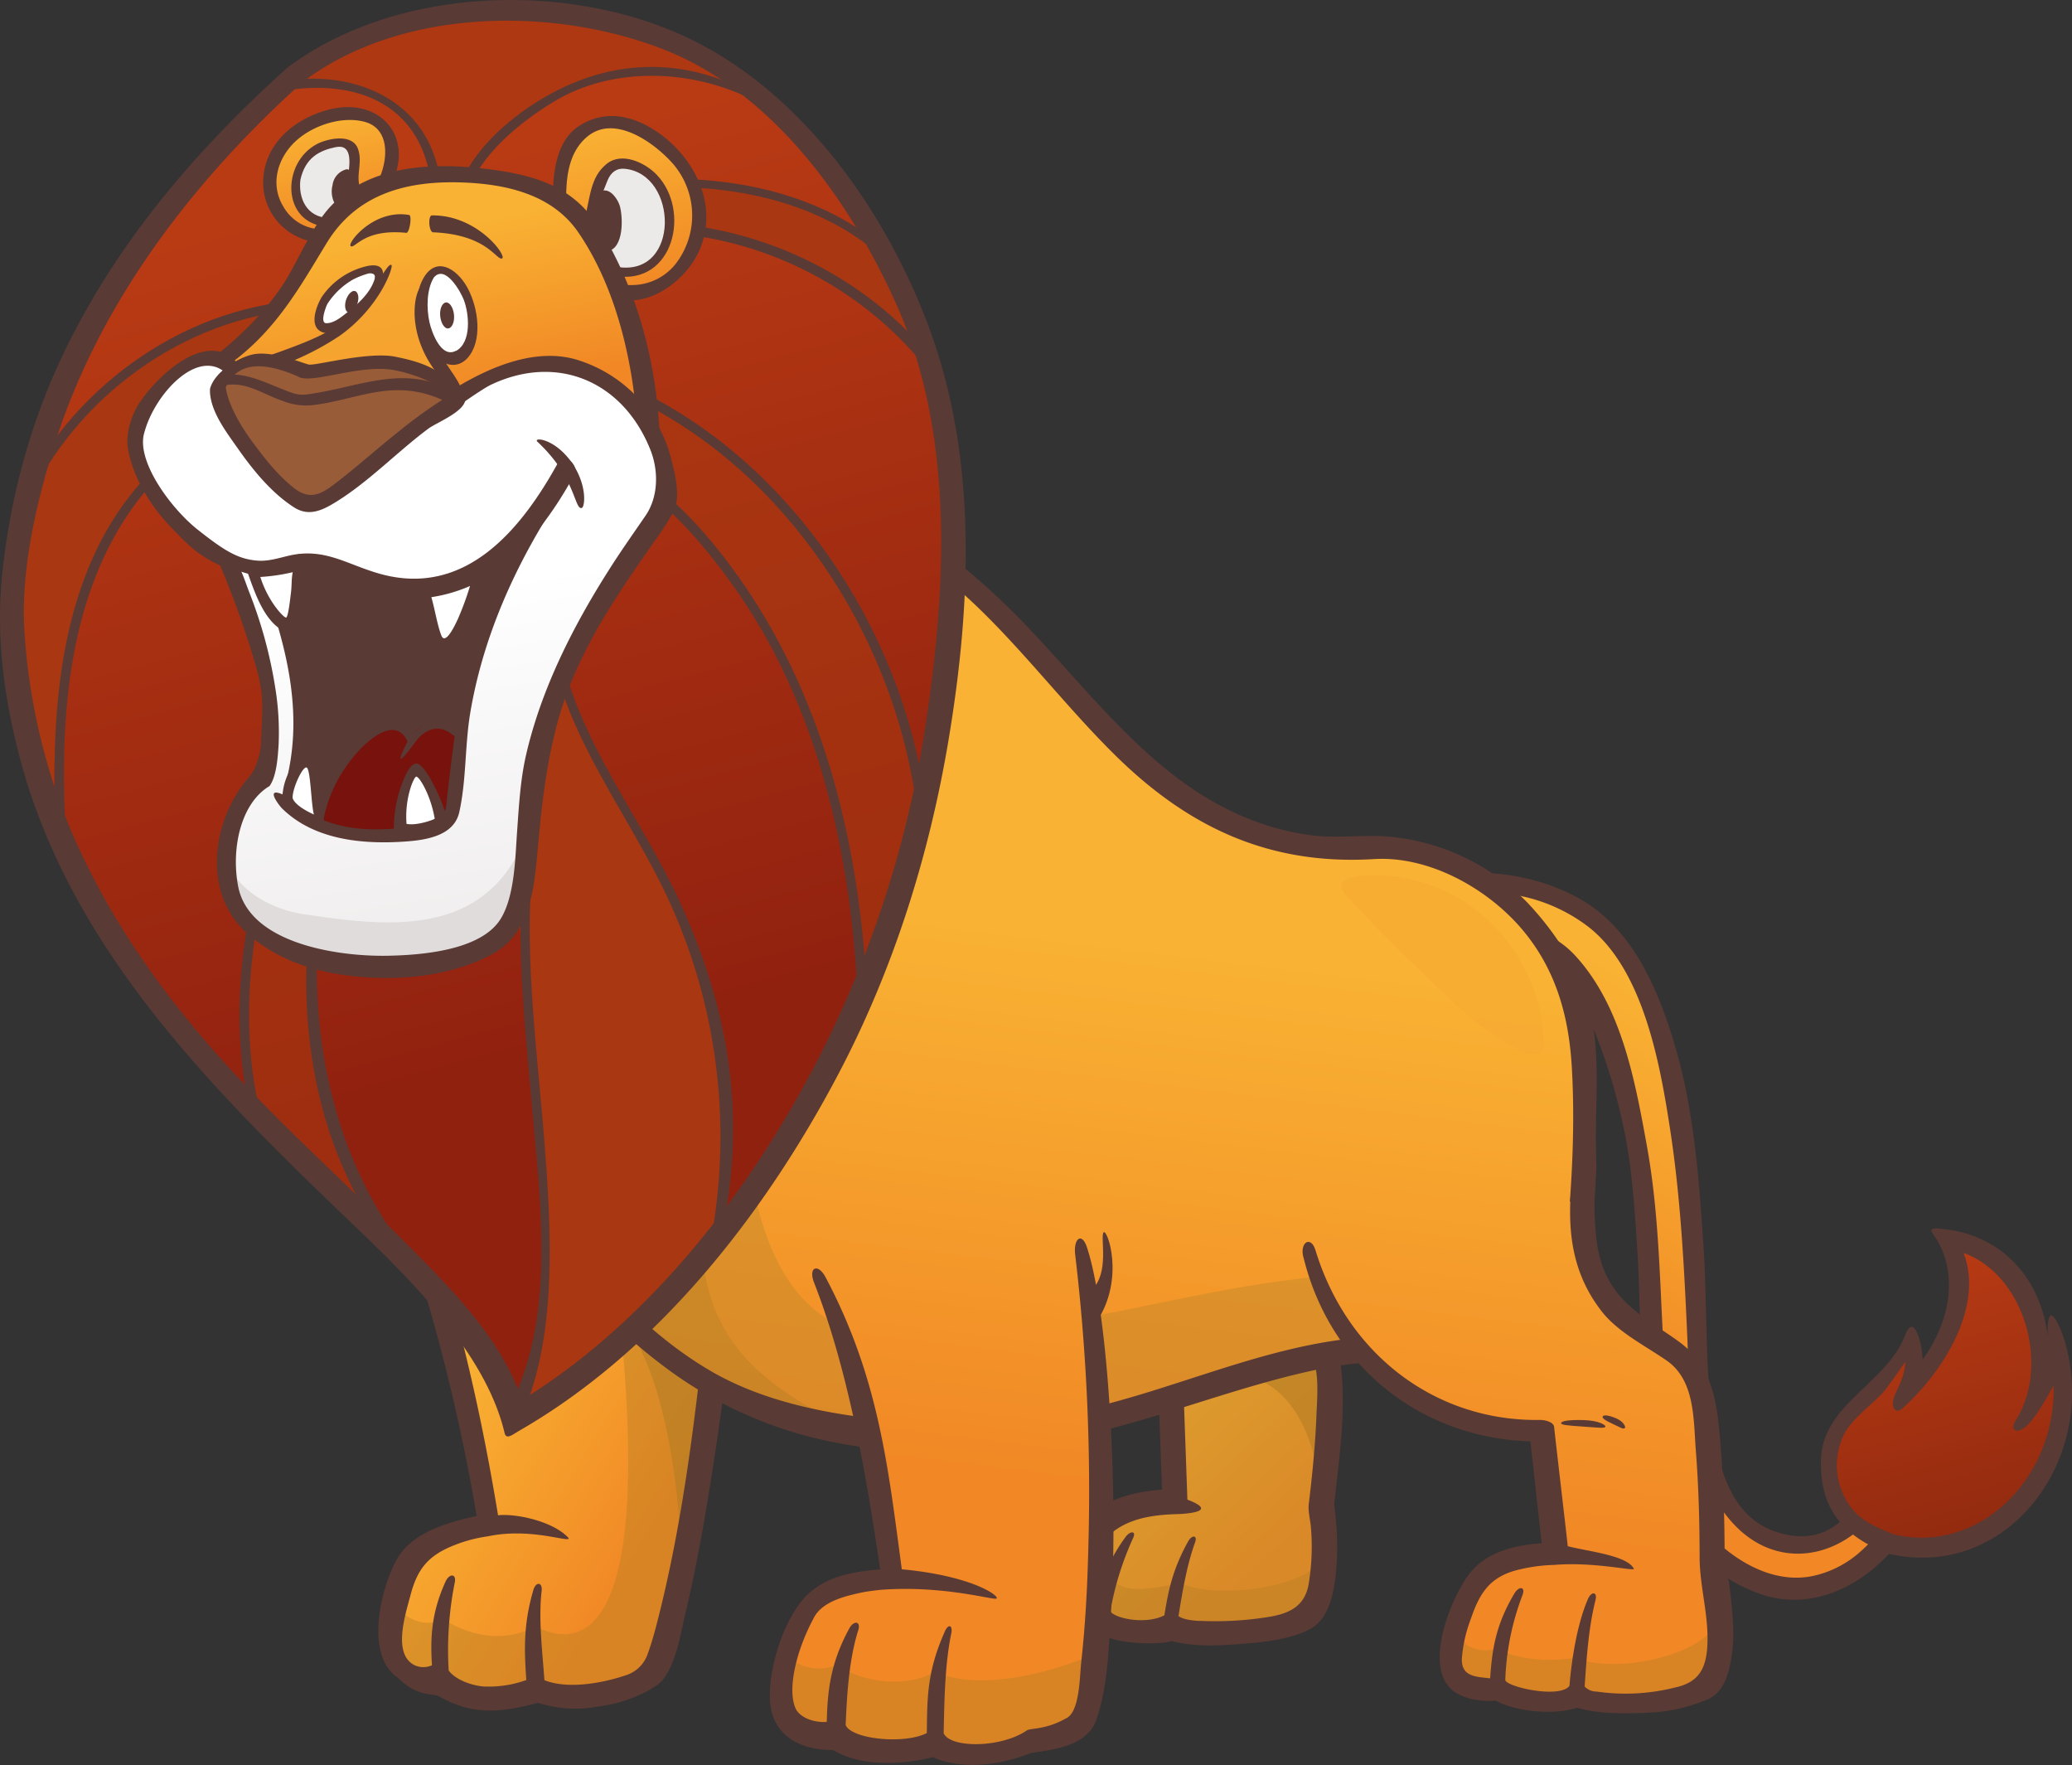 <svg xmlns="http://www.w3.org/2000/svg" xmlns:xlink="http://www.w3.org/1999/xlink" viewBox="0 0 455.34 387.79"><rect x="0" y="0" width="455.34" height="387.79" fill="#333333" stroke="none"/><defs><linearGradient id="linear-gradient" x1="384.07" y1="231.5" x2="342.72" y2="297.8" gradientUnits="userSpaceOnUse"><stop offset="0" stop-color="#f9b233"/><stop offset="1" stop-color="#f18825"/></linearGradient><linearGradient id="linear-gradient-2" x1="101.94" y1="296.02" x2="150.89" y2="326.04" xlink:href="#linear-gradient"/><linearGradient id="linear-gradient-3" x1="252.2" y1="308.14" x2="281.56" y2="339.46" xlink:href="#linear-gradient"/><linearGradient id="linear-gradient-4" x1="236.13" y1="205.97" x2="221.76" y2="324.15" xlink:href="#linear-gradient"/><linearGradient id="linear-gradient-5" x1="417.67" y1="274.16" x2="434.64" y2="337.24" gradientUnits="userSpaceOnUse"><stop offset="0" stop-color="#b93b14"/><stop offset="1" stop-color="#922a0f"/></linearGradient><linearGradient id="linear-gradient-6" x1="83.02" y1="39.1" x2="133.55" y2="226.93" gradientUnits="userSpaceOnUse"><stop offset="0" stop-color="#b93b14"/><stop offset="1" stop-color="#91210f"/></linearGradient><linearGradient id="linear-gradient-7" x1="70.02" y1="26.18" x2="76.35" y2="50.61" xlink:href="#linear-gradient"/><linearGradient id="linear-gradient-8" x1="133.65" y1="26.68" x2="143.2" y2="63.5" xlink:href="#linear-gradient"/><linearGradient id="linear-gradient-9" x1="86.2" y1="52.35" x2="93.55" y2="88.56" xlink:href="#linear-gradient"/><linearGradient id="linear-gradient-10" x1="91.95" y1="129.73" x2="106.61" y2="224.15" gradientUnits="userSpaceOnUse"><stop offset="0" stop-color="#fff"/><stop offset="1" stop-color="#ece9e9"/></linearGradient><linearGradient id="linear-gradient-11" x1="224.12" y1="204.44" x2="209.76" y2="322.59" xlink:href="#linear-gradient"/><linearGradient id="linear-gradient-12" x1="344.96" y1="219.1" x2="330.59" y2="337.33" xlink:href="#linear-gradient"/><style>.cls-3{fill:none}.cls-4{fill:#5a3a35}.cls-6,.cls-7{fill:#b47d25}.cls-16,.cls-6{opacity:.6}.cls-15,.cls-6,.cls-7{mix-blend-mode:multiply}.cls-7{opacity:.4}.cls-15,.cls-16{fill:#a93711}.cls-16{mix-blend-mode:screen}.cls-18{fill:#ece9e9}.cls-25{fill:#fff}</style></defs><g style="isolation:isolate"><g id="Layer_2" data-name="Layer 2"><g id="Layer_2-2" data-name="Layer 2"><path d="M410.08 330.89c-9.76 13.55-26.09 9.69-32.15-3.88-4.9-10.94-4.22-28.67-5.11-40.36-1.93-25.39-2.11-55-16.16-76.94C347 194.63 326 191.59 310 196.14c-6.55 1.86-.9 12.8 5.71 10.93 5.86-1.67 11.72-2.6 17.73-1.52a21.72 21.72 0 0110.85 5.89c7.55 7.72 10.71 19.29 12.87 30.06 8.23 31.66 3.47 52.16 8.74 77.68 1.69 8.17 4.63 16.4 10.73 22.08 13 12.11 30 10 40.34-6.23 4.09-5.72-2.78-9.85-6.89-4.14z" style="fill:url(#linear-gradient)"/><path class="cls-3" d="M410.08 330.89c-9.76 13.55-26.09 9.69-32.15-3.88-4.9-10.94-4.22-28.67-5.11-40.36-1.93-25.39-2.11-55-16.16-76.94C347 194.63 326 191.59 310 196.14c-6.55 1.86-.9 12.8 5.71 10.93 5.86-1.67 11.72-2.6 17.73-1.52a21.72 21.72 0 0110.85 5.89c7.55 7.72 10.71 19.29 12.87 30.06 8.23 31.66 3.47 52.16 8.74 77.68 1.69 8.17 4.63 16.4 10.73 22.08 13 12.11 30 10 40.34-6.23 4.09-5.72-2.78-9.85-6.89-4.14z"/><path class="cls-4" d="M418.79 327.34c-3.76-3.1-8-.41-10.82 2.82-4.63 7.07-10.91 8.87-18.29 6.15-7.63-2.81-10.87-10.53-12.34-17.77-2.88-14.15-2-30.57-3-45-1-15.08-2.14-30.44-6.61-45-3.75-12.19-9.45-25.16-21.25-31.45-10.85-5.8-23.61-6.6-35.46-3.8-9.31 2.19-7.09 12.64.44 15.88 2.14.92 4.46.26 6.57-.31a39 39 0 0113.12-1.26c10.2.76 15.69 10.09 19.12 18.6a126.88 126.88 0 016.73 22.5c1.71 8.15 2.31 18.2 2.85 26.5 1.6 24.74-2.46 64.25 26.57 74.85 11.63 4.25 23.1-1.63 30.42-10.64 2.46-3.03 6.04-8.7 1.95-12.07zm-5.89 9.22a30 30 0 01-4.16 4.42 22.91 22.91 0 01-9.27 5c-7.32 2-14.52-1-20.17-5.54-12.1-9.71-12.87-29.61-13.69-43.84-.87-15-1-30-3.69-44.84-2.61-14.35-5.56-30.76-15.78-41.84-4.3-4.66-10.28-6.74-16.44-7.2a39.74 39.74 0 00-10.48 1c-4.18.82-8.57 2.12-9.71-3.52-.82-4 18.2-4.16 20-4a36.61 36.61 0 0119.73 7.56c12 9.53 15.62 30.26 17.8 44.47 2.28 14.85 3.07 30.12 3.74 45.12.62 14 .06 31.35 10.8 42.09 9.52 9.53 22.83 6.8 30.47-3.1l2.95 1.26c-.67 1.02-1.36 2.01-2.1 2.96z"/><path d="M73.86 226.77c22.64 43.27 33.21 108 33.21 108s-14.12 2.15-17.2 9-6.16 21.19.27 23c15.48 8.12 47.43 5.11 53.7.42 5.09-6.6 19.29-86.58 14.09-114.84z" style="fill:url(#linear-gradient-2)"/><path class="cls-6" d="M133.87 286.71c15 13.31 15.79 54.35 15.79 54.35l5.9-35.83s-15.51-13.77-21.69-18.52z"/><path class="cls-7" d="M88.31 354.09s3.34 3.92 9.35 1.82c10.21 6.2 18.22 2.57 19.84 1.33 5.63 2.82 27 11.89 18.63-68.42 3.5.88 19.59 14.62 19.59 14.62l-8.26 50.84s4.7 16.62-20.9 17.94c-5 .26-16 1-23.37-.19-25.09-2.58-14.88-17.94-14.88-17.94z"/><path class="cls-3" d="M73.86 226.77c22.64 43.27 33.21 108 33.21 108s-14.12 2.15-17.2 9-6.16 21.19.27 23c15.48 8.12 47.43 5.11 53.7.42 5.09-6.6 19.29-86.58 14.09-114.84"/><path class="cls-4" d="M161.35 260.13a71.29 71.29 0 00-.92-8.25c-.62-3.51-6.09-2.65-5.48.88 3 17 .49 35.27-1.54 52.23-2.08 17.43-4.73 35.06-9.16 52.07-.56 2.15-1.18 4.3-1.95 6.4a7.41 7.41 0 01-4.73 4.58c-5.95 2-13.11 3-17.93 1.1-.45-6.4-1.33-13.45-.61-19.61.23-1.95-1.25-2.12-1.81-.23-2.26 7.65-2 13.48-1.56 19.8a24.11 24.11 0 01-9.5 1.41c-3-.29-6.3-1.7-7.56-3.52a75.51 75.51 0 011.33-19.27c.44-2-1.14-2.11-2-.29-3.22 7.05-3.36 12.64-3 18.43a4.66 4.66 0 01-3.63.07c-5.09-2.26-2.3-10.93-1.15-15.25 1.4-5.42 3.46-8.49 8.69-10.79a31.93 31.93 0 018.42-2.37c9.45-2 18.25 1.57 17.68.38-3.12-3.52-11.2-5.43-15.49-5-6.08-37-16-73.87-33.31-107.24-1.64-3.16-6.7-.89-5 2.3 16.65 32.17 27.57 69.38 33.61 105.1-6.52 1.4-14.43 3.72-17.65 9.7-3.45 6.38-7 20.91.36 25.87 2.82 2.74 4.92 3.46 8.61 3.83 6.9 4 12.6 4.23 22.11 1.65 6.78 2.05 11.33 1.28 16.65.2 2.82-.57 9.23-3 11.06-5.54 2.88-4.06 3.7-10 4.82-14.71 2.29-9.6 4-19.35 5.56-29.11 3.35-21.26 6.23-43.23 5.08-64.82z"/><path d="M270.28 262.14c-1.36 31.92 18.83 22.26 21.5 37.16 1.45 8.68-1.4 31.35-1.4 31.35s2.71 18.88-3 24.25c-6.41 3.81-27.92 4-51 1-5.28-1.46.36-14.58 4.38-20.16s17.44-5.84 17.44-5.84l-.84-23.61s-36.09 4.87-44.81-27.4z" style="fill:url(#linear-gradient-3)"/><path d="M270.28 262.14c-1.36 31.92 18.83 22.26 21.5 37.16 1.45 8.68-1.4 31.35-1.4 31.35s2.71 18.88-3 24.25c-6.41 3.81-27.92 4-51 1-5.28-1.46.36-14.58 4.38-20.16s17.44-5.84 17.44-5.84l-.84-23.61s-36.09 4.87-44.81-27.4z" style="opacity:.55;fill:#c78a2a;mix-blend-mode:multiply"/><path class="cls-6" d="M290.56 329.14c.61-5.21 2.45-22.51 1.22-29.84a13.1 13.1 0 00-.91-3c-6.61 1.1-12.82 3.34-18.92 5.53 12.71 1.76 17.05 14.78 18.61 27.31z"/><path class="cls-7" d="M259.46 347.83c-8 1.5-12.29 2.24-15.7-1.17-3.64-.45-4.34-1.07-7.95-1.64-1.93 5.06-2.63 10 .5 10.87 23.12 3 44.63 2.82 51-1 2.88-2.69 3-6.38 3-11.79-5.09 6.08-23.45 8.15-30.85 4.73z"/><path class="cls-3" d="M270.28 262.14c-1.36 31.92 18.83 22.26 21.5 37.16 1.45 8.68-1.4 31.35-1.4 31.35s2.71 18.88-3 24.25c-6.41 3.81-27.92 4-51 1-5.28-1.46.36-14.58 4.38-20.16s17.44-5.84 17.44-5.84l-.84-23.61s-36.09 4.87-44.81-27.4"/><path class="cls-4" d="M293.51 327.72c1.05-9.4 2.36-19.42 1-28.85-.93-6.46-5.91-9.7-11.12-12.64-9.12-5.15-10.66-13.8-10.36-23.78.1-3.55-5.41-4.19-5.51-.62-.24 7.81.28 15.72 4.8 22.34 3 4.35 7.89 6.35 12.16 9.08 6 3.87 5.07 11.41 4.82 17.73s-.89 12.94-1.68 19.37c-.21 1.62.33 3.55.46 5.16a50.29 50.29 0 01-.48 12.44c-.8 4.67-3.84 6.36-8.12 7.17a73.1 73.1 0 01-15.28 1c-1.63 0-4.09-.24-5.22-1.07.86-5.27 1.81-11.11 3.65-16.19.58-1.59-.68-1.73-1.54-.19-3.48 6.27-4.36 11-5.21 16.22-4.14 2.11-10.88.68-11.88-.89a66.4 66.4 0 015-16.07c.77-1.59-.59-1.71-1.67-.23-4.48 6.15-5.56 10.92-6.41 16-2.37-.29-4.15-1-3.58-4.1a30.29 30.29 0 012.72-7.22c3.64-7.76 10.51-9.51 18.58-9.73 1.64-.05 9.53-.45 2.3-3.18l-.84-23.6c-.06-1.55-1.82-2.48-3.18-2.3-18.18 2.36-36.39-6.95-41.63-25.11-1-3.39-6.47-2.56-5.48.87 5.82 20.15 24.59 31.38 44.9 30q.33 9 .65 17.95c-6.51.47-13.71 2.27-17.49 7.77-3 4.29-11.31 19.59-3.24 23.11a12 12 0 007.25.77c3.38 2.36 12.9 2.49 15.61 1.61 5.67 1.48 12 .94 18.65.33 3.55-.33 10.12-1.42 13-3.81 3.09-2.53 3.91-7.22 4.39-10.93a61.42 61.42 0 00-.07-13.28c-.31-2.98-.32-1.8.05-5.13z"/><path d="M110.81 256.09c7 11.3 32 50.93 66.08 55.44 65.48 15.33 93.09-18.33 135.73-15.09C318 296.89 346 283 346 283s5.91-52.2-.75-65.14C335.59 196 319.61 187.68 304 186.5c-54.68 4.91-64.28-45.1-112.16-72.3z" style="fill:url(#linear-gradient-4)"/><path d="M216.43 292.77c-16.17 2-44.5 9-51.51-35.59-5.22 6.82-22.36 25.82-28.79 31.64 11 10.91 24.9 20.61 40.76 22.71 65.48 15.33 93.09-18.33 135.73-15.09C318 296.89 346 283 346 283s.06-.59.18-1.67c-64.09-7.13-85.84 6.77-129.75 11.44z" style="opacity:.5;fill:#c78a2a;mix-blend-mode:multiply"/><path class="cls-7" d="M154.27 269.73c-6.66 7.48-14.31 15.64-18.14 19.09 11 10.91 24.9 20.61 40.76 22.71 3.09.72 6.09 1.33 9 1.85-17.41-8.62-32.36-18.64-31.62-43.65z"/><path class="cls-3" d="M110.81 256.09c7 11.3 32 50.93 66.08 55.44 65.48 15.33 93.09-18.33 135.73-15.09C318 296.89 346 283 346 283s5.91-52.2-.75-65.14C335.59 196 319.61 187.68 304 186.5c-54.68 4.91-64.28-45.1-112.16-72.3z"/><path class="cls-4" d="M350.27 226.27c-1.33-10.46-7.3-20.15-14.4-27.74A48.55 48.55 0 00307 184c-6-.85-12.22.25-18.32-.43a56.84 56.84 0 01-17.44-5.06c-21.08-9.71-35-31.27-51.47-46.81a140.55 140.55 0 00-26.26-19.7c-1.19-.69-3.07-.79-3.87.62q-40.11 70.19-80.2 140.37l-.79 1.39a2.13 2.13 0 00-.36 2.91c10.6 17 23.22 32.62 39.67 44.41a91 91 0 0035.32 15.17c13.74 2.79 27.13 2.15 41.06.71 22.1-2.28 42.28-11.66 63.79-16.4a95.3 95.3 0 0114.65-2.05c4.35-.28 8.9.7 13.16-.32 8.74-2.11 17.16-6.52 25.26-10.34 4.26-2 7.29-2.63 7.79-7.53q1.26-12.28 1.84-24.62c-.46-11.99.7-20.14-.56-30.05zm-6.89 55q-9 4.42-18.3 8.37a60.5 60.5 0 01-11.38 4c-4.38.88-9.73-.16-14.28.2-21.23 1.67-41 11.39-61.63 15.94a131.71 131.71 0 01-39.7 2.5c-14.29-1.23-29.5-3.82-42-11.13-17.85-10.48-31.21-27.83-42.09-45.15l78.85-138c20.6 8.6 35.23 31.22 52.3 48 16.14 15.87 33.85 24.12 56.8 22.74 12.37-.75 25.37 6.73 32.89 15.85 7.29 8.84 10 19.11 10.6 30.23.86 15.4-.37 31.09-2.06 46.4z"/><path d="M415.69 339c21.86 5.75 44.5-20.77 36.23-44.08-.7 10-5.24 13.65-8.28 16.55 9.31-13.82 2.78-38.18-16.87-39.75 11.82 15.11-8.25 35.86-8.25 35.86s3-8.66.58-13.7c-4.31 12.46-16.64 15.81-16.47 25.07C402 333.3 407.78 336 415.69 339z" style="fill:url(#linear-gradient-5)"/><path class="cls-3" d="M415.69 339c21.86 5.75 44.5-20.77 36.23-44.08-.7 10-5.24 13.65-8.28 16.55 9.31-13.82 2.78-38.18-16.87-39.75 11.82 15.11-8.25 35.86-8.25 35.86s3-8.66.58-13.7c-4.31 12.46-16.64 15.81-16.47 25.07C402 333.3 407.78 336 415.69 339z"/><path class="cls-4" d="M424.77 271.06c5.83 8.06 4 19.1-2.28 27.63a16.14 16.14 0 00-1-5.42c-.87-2.25-1.88-2.42-2.79 0-4.09 10.74-18.23 15.23-18.53 27.47-.25 10.72 4.81 16.55 14.16 20.34a2.57 2.57 0 00.71.29 2.26 2.26 0 00.73.15c25.72 5.36 45.41-21.11 38-46.8-.61-2.14-4-11-3.78-1.19-1.4-12-9.47-22.07-22.82-23.5-1.75-.23-3.46-.43-2.4 1.03zM443 312c-1.51 2.38.39 3.13 2.38 1.25 2.3-2.17 4.52-6.43 5.92-8.82.46 20.36-16.38 37.05-35 32.7-3.44-1.32-7.48-3-9.65-6.14a15.39 15.39 0 01-1.54-15.59c1.7-3.53 5.75-6.4 8.42-9.16 1.24-1.29 4.18-5.65 5.19-7.06-.17 3.57-2 6.24-2.49 7.76-.78 2.31.38 4 2.06 2.27 8.82-7.92 17.73-22.21 13.23-33.93C444.88 280.06 450.6 300 443 312z"/><path d="M65 16.91C23.34 54 4.2 92.28 2.5 137c5 95.75 101.27 133.36 110.55 174.75 33.56-19.2 100.86-87.38 95.88-205.7-2.5-40.65-29.38-75.52-47.38-88.59C132.86-3.18 87.06 0 65 16.91z" style="fill:url(#linear-gradient-6)"/><path d="M105 3.35c-38.82 4.9-42 15-42 15 32.67-1.9 31.41 19.72 31.41 19.72l8.67.79s22.43-38.35 65.2-16.1c0 0-24.46-24.3-63.28-19.41z" style="mix-blend-mode:screen;opacity:.7;fill:#a93711"/><path class="cls-15" d="M193 53.36c-30.28-21.3-72.42-9.89-72.42-9.89l5 8.06s49-9.89 78.8 28.91z"/><path class="cls-3" d="M119 44.14s49-13.72 76.32 12.49"/><path class="cls-4" d="M119.14 45c24.45-6.77 56.1-5.92 75.47 12.18.85.79 2.25-.38 1.39-1.18-19.88-18.57-52-19.76-77.17-12.79-1.12.31-.82 2.1.31 1.79z"/><path class="cls-15" d="M35 105.14C8.12 126 12 182.57 12 182.57s-16.34-49.26-3.87-80.23c1.72-2.58 21.29-32 53.77-34.19z"/><path class="cls-16" d="M143.34 109.48c41.66 29.42 46.95 106.79 46.95 106.79l12.89-42s-9.91-64.14-66.12-87.61zM83.79 271.15c-8.7-7.23-28.7-27.78-28.7-27.78s-4.45-24.45 1.48-44.63c.19-.93 12.59 5.92 12.59 5.92s-4.07 32.78 14.63 66.49z"/><path class="cls-15" d="M153.31 209.54c-7.26-24.5-27.27-40.69-30.87-65.42-3 6.32-6.26 12.49-9.13 19 .63 23.36.13 46.78 3.72 71 3.57 25.85 6.33 53.32-3.41 77.3 12.84-7.47 28.1-18.69 44.68-40.24 5.29-18.7.12-42.89-4.99-61.64z"/><path class="cls-3" d="M65 16.91C23.34 54 4.2 92.28 2.5 137c5 95.75 101.27 133.36 110.55 174.75 33.56-19.2 100.86-87.38 95.88-205.7-2.5-40.65-29.38-75.52-47.38-88.59C132.86-3.18 87.06 0 65 16.91z"/><path class="cls-4" d="M204.3 72.34c-9.79-26.64-29.25-54-56.05-65.33C122.41-3.93 87-2.49 63.83 14.37a3.26 3.26 0 00-.55.39C41 34.74 21.64 58 10.28 86a149.61 149.61 0 00-9.67 39c-1.51 13.06-.1 25.77 3 38.52C14 207.1 46.21 239 77.51 268.94c12.46 11.93 29.21 28.25 33.37 45.85.37 1.6 1.65.46 3.32-.51 30.43-17.56 53.76-47.48 69.92-78.09 12.15-23 20.06-48.07 24.34-73.68 4.96-29.66 6.35-61.59-4.16-90.17zm-1.3 89.55a238.66 238.66 0 01-25.32 74.78c-14.68 27.33-36.14 54.44-62.99 70.9-4.16-12.38-13.69-22.52-22.69-31.64-13.85-14.07-28.68-27.1-42-41.71-15.34-16.83-28.4-35.65-36.49-57a136 136 0 01-8.07-37.42c-1.11-13.94 2.5-29.29 6.66-42.48 9.79-31 30.67-58 54.61-79.46 21.43-16 54-16.44 78.2-7.36 24.46 9.16 41.7 33.26 52 56.19 13.16 29.31 11.01 64.13 6.09 95.2z"/><path class="cls-3" d="M66.23 67S23 69.66 5 110.21"/><path class="cls-4" d="M66.06 66c-26.66 1.76-51.09 20-62 43.88-.56 1.22 1.39 2 1.94.75C16.62 87.31 40.47 69.72 66.39 68c1.34-.09 1-2.15-.33-2.06z"/><path class="cls-3" d="M48.14 95.13s-38.71 10.14-34.86 85.74"/><path class="cls-4" d="M48 94.1c-7.77 2.08-14.48 8.52-19.3 14.62C13 128.6 11.13 156.8 12.26 181c.06 1.34 2.11 1 2.05-.33-1.1-23.75.84-50.35 15.55-70.12 4.38-5.86 11.52-12.55 18.44-14.4 1.28-.34 1-2.4-.33-2.05zM57.88 187.77c-5.18 17.78-7.18 37.91-3 56 .3 1.3 2.35 1 2.06-.32-4.06-17.75-2.17-37.55 2.91-55 .38-1.28-1.56-2-1.94-.76z"/><path class="cls-3" d="M70.38 193s-8.63 46.64 16.09 79.86"/><path class="cls-4" d="M69.35 192.91c-4.91 27-1.41 56.72 14.82 79.08.78 1.08 3.89 1.32 3.11.24-15.9-21.91-20.67-52.63-15.86-79.09.24-1.32-1.83-1.54-2.07-.23z"/><path class="cls-3" d="M137.16 103.57s48.9 26.88 52.42 116.46"/><path class="cls-4" d="M136.55 104.41c9.87 5.47 17.94 15.06 24.41 24.05 19 26.45 26.2 59.71 27.59 91.74.06 1.34 2.11 1 2.06-.33-1.4-32.3-8.8-65-27.47-91.92-6.54-9.42-15.14-19.56-25.37-25.23-1.16-.64-2.39 1-1.22 1.69z"/><path class="cls-3" d="M128.61 51.3s43.18-8.7 72.89 25.16"/><path class="cls-4" d="M128.78 52.33c26-5.14 55.52 5.26 73.9 27.45.85 1 .52-3-.38-4-18-20-47.09-30.8-73.85-25.53-1.31.26-1 2.32.33 2.06z"/><path class="cls-3" d="M61.75 21.09S91.51 16 94.84 41.38"/><path class="cls-4" d="M62.67 19.89c16.58-2.63 29.46 3.67 31.9 19.42a1 1 0 002.05-.31C94 22.12 78.05 15.21 62.34 17.83a1 1 0 00.33 2.06z"/><path class="cls-3" d="M102 41.19c3.3-9.57 29.22-35.95 59.48-21.32"/><path class="cls-4" d="M161.84 18.9c-13.23-6.08-27.21-5.45-40 1.28-8.13 4.25-17.43 11.74-20.78 20.63a1 1 0 001.94.76c3.06-8.12 11.85-15.13 19-19.4 12.35-7.33 28.7-7 41.68-1.07 1.21.56-.63-1.64-1.84-2.2z"/><path class="cls-3" d="M142.81 88.17s53.13 27.71 59.8 90.15"/><path class="cls-4" d="M142.43 89.14c32.64 17.14 55 53.41 59.15 89.35.15 1.33 2.21 1 2.06-.33-4.21-36.74-27.16-73.48-60.45-91-1.19-.62-1.93 1.32-.76 1.94z"/><path class="cls-3" d="M117.58 178.86c-8.3 40.59 11.62 98.63-4.14 129.6"/><path class="cls-4" d="M119.62 250.61c-1.86-23.69-5.61-48.05-1-71.64.26-1.32-1.82-1.54-2.07-.23-4.17 21.43-1.44 43.63.43 65.16 1.81 20.75 5 44.76-4.5 64.18-.59 1.21 1 5.39 1.58 4.2 8.67-17.73 7.05-42.62 5.56-61.67z"/><path class="cls-3" d="M122.64 145.3c6.45 28.62 48.42 67 35.66 125.89"/><path class="cls-4" d="M149.53 198.43c-8-17.66-21.34-34.23-25.87-53.3-.3-1.29-2.36-1-2 .33 4.24 17.88 16.21 33.62 24.19 49.94a124.47 124.47 0 0110.07 78.66c-.28 1.31 2.65-2.87 2.93-4.17 5.15-25.19 1.22-48.28-9.32-71.46z"/><path d="M84.47 40.24a16 16 0 001.58-8.67c-.56-4.1-4.53-7.44-11-6.65C51.11 29.7 58 53.26 71.9 51.76z" style="fill:url(#linear-gradient-7)"/><path class="cls-3" d="M84.47 40.24a16 16 0 001.58-8.67c-.56-4.1-4.53-7.44-11-6.65C51.11 29.7 58 53.26 71.9 51.76z"/><path class="cls-4" d="M85.86 40.75C91.38 30 83.37 21.17 72.2 24.1c-8 2.1-14.75 8.11-14.35 16.85A13.2 13.2 0 0071 53.29c2.72 0 4.88-3.14 6.73-4.84l7.73-7.08c1.4-1.29-.51-3.55-1.92-2.26l-10.36 9.47c-1.78 1.63-1.84 1.94-4.2 1.63a9.77 9.77 0 01-6.65-4.72c-3.2-5.14-1.21-11.23 3.14-14.91 3.78-3.2 9.89-5.11 14.68-3.81 5.78 1.56 5.08 8.76 2.93 13-.87 1.65 1.92 2.66 2.78.98z"/><path class="cls-18" d="M74.36 44.62c-.62-3.15-.66-4.14 1.45-6.17C77 37.29 78.42 34.7 77.59 33c-1.62-3.33-7.76-1-9.67.67-2.24 1.92-3 6.29-2.61 9s2.93 5.06 5.68 6z"/><path class="cls-4" d="M77 43.49c.94-1 1-6.61-.92-6.28a4.1 4.1 0 00-3 3.46 5.63 5.63 0 00.36 3.81c.82 1.4 2.73-.08 3.56-.99z"/><path class="cls-3" d="M85.82 41.25c-2.74-2.48-.4-6.65-.83-10.15-.39-3.21-3.47-7-9.9-6.18C51.11 29.7 58 53.26 71.9 51.76z"/><path d="M123 44.25a36.19 36.19 0 011.21-9.79c1.49-4.94 6.93-9.37 14.31-6.9 27.12 11.57 13.21 43.34-5.28 35.28z" style="fill:url(#linear-gradient-8)"/><path class="cls-3" d="M123 44.25a36.19 36.19 0 011.21-9.79c1.49-4.94 6.93-9.37 14.31-6.9 27.12 11.57 13.21 43.34-5.28 35.28z"/><path class="cls-4" d="M124.43 44.39c-.08-5.17.42-10.87 4.63-14.37 6-5 14.74 1.33 18.82 5.95a17.39 17.39 0 01.58 22.03 12.26 12.26 0 01-9.26 4.62c-3.77.1-4.57-.3-6.17-3.2l-8.73-15.81c-.92-1.66-3.6-.41-2.68 1.27L127 54.6c1.35 2.45 3 7.78 5.37 9.45 7.84 5.48 17.88-1.6 21.16-8.69 4.48-9.67-.47-20.15-8.56-26-5.49-3.94-11.89-5.5-17.8-1.63-5.09 3.32-5.75 10.89-5.66 16.34.01 1.93 2.95 2.22 2.92.32z"/><path class="cls-18" d="M141.57 38.61c-5.6-3.94-8.58-1.93-9.23 3.88 3.39 3.07 3.26 8.59.46 12.34l2.51 4.39c3.33.37 7.5-1 9.57-3.76 4.12-5.39 1.74-13.29-3.31-16.85z"/><path class="cls-4" d="M129.63 48.87c.2-1.8.72-6.55 2.91-7 1.76-.34 3.23 2 3.63 3.25.74 2.32 1.05 9.58-2.75 10.08-1.63.22-2.1-1.87-2.85-2.89z"/><path class="cls-3" d="M121.9 46.54c3.83-2.64 2.08-8.62 3.43-13.1 1.23-4.11 5.77-8.35 13.15-5.88 27.12 11.57 13.21 43.34-5.28 35.28z"/><path d="M43.72 84c15-10.14 23.8-28.07 28.73-35.31 11.77-14.92 46.9-9.54 53.14-2.7s16.51 26 17 51.59z" style="fill:url(#linear-gradient-9)"/><path d="M61.72 78.37c5.14-2.29 10.37-3.55 14.46-7.49 3.1-3 6.81-6.22 8.53-9.89s7.34-3.89 7.19 2-.23 5.51 1.08 9.77A68.64 68.64 0 0098.63 85s-10.37-.4-15.79-.59A127 127 0 0164.94 82z" style="fill:#f7a833;mix-blend-mode:screen;opacity:.7"/><path class="cls-3" d="M43.72 84c15-10.14 23.8-28.07 28.73-35.31 11.77-14.92 46.9-9.54 53.14-2.7s16.51 26 17 51.59z"/><path class="cls-4" d="M131.46 49.74c-5.67-9.08-14.63-11.46-24.88-12.66-11.71-1.38-25.22-.84-33.84 8.17-4.26 4.46-7.33 12.44-10.74 17.56-5.11 7.61-11.89 13.58-19.36 18.94a2 2 0 00-.62.48 2 2 0 00-.43 2.77 2.28 2.28 0 001.86 1.37L142.37 100c1.72.23 2.71-1.28 2.66-2.8-.52-16.68-4.7-33.27-13.57-47.46zM71.79 53.4c6.69-11 17.92-13.79 30.14-13.3 9.6.39 19.54 2.71 25.19 11 8.44 12.36 12.12 28.81 13 43.66C110 90.6 78.77 85.38 48.65 81.25c11.42-7.53 16.9-17.63 23.14-27.85z"/><path d="M51.35 82.37a7.88 7.88 0 00-8.27-1.76c-8.17 3-14.74 15.08-13.62 18.62 2.75 8.64 11.17 17.26 18.87 22.47 2.13 3.68 14.4 30 9.38 49.55-7 6-8.92 21.2-5.61 27.44 13.31 20.27 55.27 15.08 60.51 3.56 6.3-19.07.37-27.71 10.21-50.85 10.75-25.24 22.73-37.51 23.29-40.74.77-15.83-10.3-27.51-21.64-29.73s-23.88 6-23.88 6z" style="fill:url(#linear-gradient-10)"/><path d="M67.86 201c-7.15-.79-14.42-4.53-17.33-10.36a17.79 17.79 0 001.57 8c13.31 20.27 55.27 15.08 60.51 3.56a73.82 73.82 0 003.51-19.88C107.8 205.58 87.1 203.9 67.86 201z" style="fill:#e0dcdc;mix-blend-mode:multiply"/><path d="M95.45 128.59c-12.22 1.76-25-5.83-29.39-5.75a12.09 12.09 0 00-7.26 2.67c12.35 32.26 5.16 48.79 4.5 51 9 9.58 31.93 7.44 35.14 3.73s-2.44-30.73 19.84-66.81c0 0-10.62 13.41-22.83 15.16z" style="fill:#78120c"/><path class="cls-4" d="M95.45 128.59c-12.22 1.76-25-5.83-29.39-5.75a12.09 12.09 0 00-7.26 2.67c12.35 32.26 5.16 48.79 4.5 51 1.19 1.27 5.45 4.91 5.6 3.42 4.91-16.4 17.37-25.18 21.56-17.89 2.29-5 7.61-2.15 10.65-1.53a127.11 127.11 0 0117.17-47.06s-10.62 13.39-22.83 15.14z"/><path class="cls-3" d="M51.35 82.37a7.88 7.88 0 00-8.27-1.76c-8.17 3-14.74 15.08-13.62 18.62 2.75 8.64 11.17 17.26 18.87 22.47 2.13 3.68 14.4 30 9.38 49.55-7 6-8.92 21.2-5.61 27.44 13.31 20.27 55.27 15.08 60.51 3.56 6.3-19.07.37-27.71 10.21-50.85 10.75-25.24 22.73-37.51 23.29-40.74.77-15.83-10.3-27.51-21.64-29.73s-23.88 6-23.88 6z"/><path class="cls-4" d="M147.29 100.05A30.57 30.57 0 00126.66 79c-8.89-2.6-18.68 1.48-26.33 6.09-.58 0-1.46-.68-2-.74l-8.55-.8L52.33 80c-6.25-7.8-17 1.68-21.51 8.26-1.88 2.73-3.32 7-2.66 10.54 1.21 6.53 5.2 12.71 9.66 17.3 3.4 3.49 5.46 5.78 10.54 8.11a197.81 197.81 0 018 22.57c1.85 6.68 1.22 9.35 1 16.3-.07 2.36-1 5.74-2.6 7.59a28.84 28.84 0 00-4.92 8c-3.67 9.07-3.07 19.73 4.59 26.49s17.61 9.18 27.45 9.63c8.87.42 18.57-.92 26.43-5.24 8.4-4.63 9.12-14.84 9.91-23.53 1.14-12.66 2.7-25.57 7.83-37.43 4.79-11.06 10.81-19.69 17.69-29.56a62.81 62.81 0 004.22-6.5c1.83-3.4.24-9.09-.67-12.48zm-5.4 13.2c-2.74 4-5.58 8-8.2 12.16-7.86 12.39-14.74 26-18.06 40.35-1.29 5.58-1.59 11.32-2 17s-.5 14.14-3.64 19.17c-4.39 7-17.78 7.93-25 8.05-10.59.17-30.24-2.58-32.66-15.28-1.57-8.25.57-18.24 6.9-22 1.59-2.19 1.84-6.62 2-9.2a60.86 60.86 0 00-.72-12.28A98.94 98.94 0 0054.73 130c-.57-1.5-1.07-3-1.68-4.4a15 15 0 008.85.41 23.9 23.9 0 019.1-.91c5.66.73 10.57 4.31 16.25 5.4 18.46 3.52 31.11-11.86 39-26.25 1.07-2-2.33-4.94-3.39-3-8.35 15.3-20.77 30.23-39.71 24.72-7.08-2.06-11.86-5.64-19.52-3.92-2.38.54-4.61 1.31-7.08 1.12-4.25-.34-7.2-2.13-13.11-6.81S29.79 101.19 31.73 95C34 86.49 43.65 76.12 49.86 82.16c.34.5.43 2.54 1.22 2.62l42.59 4c2.11.2 6.88.53 6.88.53s5.44-3.87 7.3-4.76C122.43 77.6 137 83.73 143 99c1.75 4.58 1.66 10.17-1.11 14.25z"/><path class="cls-3" d="M69.65 180.72c1.49-13.27 17.14-28.72 21.09-18.39 0 0 4.72-6.87 9.41-2"/><path class="cls-4" d="M100.36 159.81c-3.49-2.87-6.6-1.65-9.41 1.23-2.49-3.27-5.75-3.16-9.45-.85-6.81 4.25-12 12.68-13.15 20.39-.24 1.66 2.34 1.94 2.59.28A30.52 30.52 0 0177.1 167c2.36-3.17 9.53-10.47 12.46-4.1-4.12 8.16 1.15.89 1.73.09 1.65-2.28 4.8-4.31 8.1-1.6 1.3 1.03 2.27-.53.97-1.58z"/><path class="cls-3" d="M83.22 62.44C75.43 77.51 50.34 80.7 50.28 84.31S98.72 90 100.09 87s-10.74-11.77-7.26-23.74"/><path class="cls-4" d="M100.88 84.28a27 27 0 00-1.57-2.52c-1-1.52-2-2.91-2.79-4.24-5.65-9.84-2.31-14.16-3.82-14.3-1-.89-4.37 8.94 3.38 18.85 0 0 .86 1.2 1.93 3a6 6 0 01.5 1 26.19 26.19 0 01-4.58.59 204 204 0 01-25.18-.54 124.13 124.13 0 01-14.2-1.82 2.37 2.37 0 01-1.46-.3c.77-.41 1.8-.86 2.62-1.19 3.17-1.3 6.44-2.54 9.29-3.81a60.72 60.72 0 009.58-5.18c9.13-6.45 12.04-15.57 11.42-15.6-1.08-.65-4 7.69-12.54 13.68-3.31 2.43-10.46 4.88-17.88 7.47a22.87 22.87 0 00-5.72 2.79 2.62 2.62 0 00-1 3 3.55 3.55 0 002 1.65 20.26 20.26 0 002.88.85 84 84 0 009.18 1.4 220.49 220.49 0 0024.23.94c4.41-.22 8.36 0 13-1.37 2.45-1.49.97-3.71.73-4.35zm-2.25 2.12c0 .07-.15 0 0 0z"/><path class="cls-25" d="M94.42 60.63c-2.34 3.22-2 9.88-.35 13.66 2 4.43 5.71 5.23 7.7 3.31 2.53-2.43 3-6.49 1.32-11.52s-6.34-8.66-8.67-5.45z"/><path class="cls-3" d="M94.42 60.63c-2.34 3.22-2 9.88-.35 13.66 2 4.43 5.71 5.23 7.7 3.31 2.53-2.43 3-6.49 1.32-11.52s-6.34-8.66-8.67-5.45z"/><path class="cls-4" d="M102.64 63.06c-2.28-4.06-6.83-6.93-9.64-1.85-2.16 3.89-1.71 9.67-.1 13.62 1.48 3.65 6.42 7.51 9.8 3.87s2.54-11-.06-15.64zm-2.44 14c-3.28 1.79-5.38-4.23-5.83-6.3-.65-3-.66-7.16 1-9.84 2.56-2.89 5.94 3.35 6.53 4.9 1.21 3.11 1.79 9.39-1.7 11.29z"/><path class="cls-25" d="M71.28 65.86c-3.28 5.26-.73 8.28 3.91 5.14s7.61-6.78 8.31-10.59-8.94.18-12.22 5.45z"/><path class="cls-3" d="M71.28 65.86c-3.28 5.26-.73 8.28 3.91 5.14s7.61-6.78 8.31-10.59-8.94.18-12.22 5.45z"/><path class="cls-4" d="M81 58.39a16.43 16.43 0 00-10.32 6.9c-1.5 2.57-3.17 7.69 1.5 7.95 1.69.07 3.68-1.37 5.36-2.68A20.79 20.79 0 0083 64c1.59-3 2.15-6.3-2-5.61zm1.38 2.73c-.91 3.3-3.94 5.87-6.55 7.89-1.14.89-2.59 2-4.12 2s0-3.87.28-4.31a16.49 16.49 0 015.54-5.26A17.55 17.55 0 0181 60.08c.36-.08 1.66-.08 1.33 1.04z"/><path class="cls-4" d="M78.53 66.72c-.43 1.3-1.35 2.16-2 1.93s-.91-1.47-.48-2.77 1.35-2.16 2-1.93.95 1.47.48 2.77zM99.77 69.15c.15 1.55-.4 2.87-1.24 3s-1.63-1.15-1.79-2.7.41-2.88 1.24-3 1.63 1.14 1.79 2.7z"/><path d="M47.84 85.82c-.19 5.53 14.13 23.94 19.56 25s18.69-14.68 33.19-23.06c1.33-.78-12.07-12.42-32.83-6.64-15.19-4.77-19.52 2.25-19.92 4.7z" style="fill:#995c38"/><path d="M67.76 81.15c-11.41-3.61-16.7-.54-18.76 2.25 6.67-1.27 12.69 2.47 18.68 4.38 10.16-2.62 21-6.33 31.3-2.16-4.21-3.33-15.64-8.8-31.22-4.47z" style="fill:#995c38;mix-blend-mode:screen"/><path class="cls-4" d="M101.29 85.8c-4.46-4-6.44-5.9-14.79-7.5-6.15-1-17.23 2.1-18.64 1.79S60 77 55.64 77.85c-3.17.66-8.3 3.71-9.42 7.34a1.73 1.73 0 00-.08.54v.36c.21 4.47 3.61 8.84 6.07 12.36 3.35 4.79 7.43 9.82 12.39 13 3.3 2.14 6.33.64 9.36-1.25 7.23-4.5 13.34-10.93 20.14-16 2.08-1.6 11.15-4.88 7.19-8.4zm-13.77 9.08c-4.3 3.41-8.39 7.07-12.7 10.45-3.73 2.93-6.37 5-10.38 1.76-3.73-3-6.78-7-9.57-10.84-2-2.78-4.82-7.55-5.25-11.17 1.3-2.64 4.3-7.46 15.85-2.37 2.78 1.84 13.48-2.75 21-1.42 5.17.93 12.63 4 11 6.34-.24.18-.57.41-1.06.72a105 105 0 00-8.89 6.53z"/><path class="cls-3" d="M48.38 85.29c7.33-1.68 10.6 3.41 17.54 3.28s20.79-5.16 33.76-.75"/><path class="cls-4" d="M99.34 86c-9.55-5.79-19.71-1.43-29 .19-4.56.8-4.51.83-8.91-.94-3.69-1.49-8-3.5-12-2.84-1.63.26-1.41 2.46.22 2.19 4.51-.74 8.16 2 12.26 3.4a13.87 13.87 0 007.48.92c9.88-1.33 17.7-6.17 29-.5 1.49.76 2.36-1.55.95-2.42z"/><path class="cls-3" d="M44.53 117.84c17.22 16.16 16.3-1.92 36.26 9.16 24.47 8.93 37.36-11.42 43.83-23.37"/><path class="cls-4" d="M57.23 126.23c5.89 15.77 10.12 31.86 4.84 48.29-4-1.7-.56 2.63-.11 3.07 6.75 6.65 16.75 7.85 25.82 7.37 4.87-.26 11.9-.91 13.15-6.53 1.58-7.07 1.21-14.68 2.42-21.85 2.52-15 8.47-29.17 16.33-42.13 1.15-1.9-1.37-3.16-2.53-1.25-9.13 15-14.36 26.13-16.91 46.13-.66 4.87-1.65 12.43-2.14 17.32-.46 4.65-4.2 4.48-8.51 5.07-7.46 1-15.55.74-22-3.3-2-1.25-2.74-.93-2-3.37a45.84 45.84 0 001.15-4.62c3.12-15.23-1.06-31.41-6.37-45.63-.78-2.09-3.93-.65-3.15 1.43z"/><path class="cls-3" d="M118 96s7.21 2.6 10 14.21"/><path class="cls-4" d="M127.83 111.6c-1.11.29-1.28-3-4.25-8a33.66 33.66 0 00-5.53-6.6c-.83-1 4.07-.71 7.91 5.07 3.17 4.93 2.54 9.43 1.87 9.53z"/><path class="cls-25" d="M56.05 125.23s3.77 10.68 7.14 11.81c1.22.15 1.15-8.42 2.85-13.57a19.71 19.71 0 01-9.99 1.76z"/><path class="cls-3" d="M56.05 125.23s3.77 10.68 7.14 11.81c1.22.15 1.15-8.42 2.85-13.57a19.71 19.71 0 01-9.99 1.76z"/><path class="cls-4" d="M65.32 121.9a18.08 18.08 0 01-8.69 1.63 1.46 1.46 0 00-.59 0 1.62 1.62 0 00-1.65 1.57 1.77 1.77 0 00.09.87c1.44 4.05 3.46 10.08 7.37 12.37 2.34 1.36 3.43-.76 3.85-2.74.81-3.8.8-7.72 2-11.47a1.75 1.75 0 00-2.38-2.23zm-8.11 4.86a41.75 41.75 0 007.12-1.05c-.32 1.6-.18 2.88-.39 4.5-.13 1-.58 5.42-1.08 5.47s-3.95-3.52-5.65-8.92z"/><path class="cls-25" d="M92.92 129.94c1.67 3.74 2.67 10.94 3.89 11.7 3.82 1.3 8.31-15.83 8.31-15.83s-9.74 4.91-12.2 4.13z"/><path class="cls-3" d="M92.92 129.94c1.67 3.74 2.67 10.94 3.89 11.7 3.82 1.3 8.31-15.83 8.31-15.83s-9.74 4.91-12.2 4.13z"/><path class="cls-4" d="M104.4 124.23c-1.49.75-3 1.44-4.55 2.1-1.84.79-4.55 2.27-6.63 1.9h-.11a1.41 1.41 0 00-1.76 1.07 1.63 1.63 0 000 1.37c1.4 3.35 2.73 17.28 9 10.65 3.53-3.76 5.14-10 6.43-14.87.32-1.36-.88-2.97-2.38-2.22zm-3.89 12c-.46 1-2.62 5.63-3.51 3.4s-1.48-6-2.21-8.43a33.67 33.67 0 008.5-2.46 65.23 65.23 0 01-2.78 7.51z"/><path class="cls-25" d="M63.32 176.27c-.75-3.33 3.29-9.78 4.53-9.05s1.4 7.27 3.18 13.11c-.19.67-6.84-2.62-7.71-4.06z"/><path class="cls-3" d="M63.32 176.27c-.75-3.33 3.29-9.78 4.53-9.05s1.4 7.27 3.18 13.11c-.19.67-6.84-2.62-7.71-4.06z"/><path class="cls-4" d="M71.13 180.06c-.87-3-.4-6.13-.93-9.22-.45-2.61-.48-6.71-4-4.37-2.86 1.91-4.56 6.69-4 10a1.41 1.41 0 00.52.91 14.69 14.69 0 007.49 4.73c1.1.22 1.36-.54.92-2.05zm-6.82-4.7c-.12-2 2.16-7 3.06-6.74s1 8.31 1.62 10.32c-1.27-.55-4.15-2.02-4.68-3.58z"/><path class="cls-25" d="M88.3 182.05c-.75-3.32 2.23-13.1 3.47-12.36s3.29 5.39 5.07 11.23c-.19.71-7.67 2.58-8.54 1.13z"/><path class="cls-3" d="M88.3 182.05c-.75-3.32 2.23-13.1 3.47-12.36s3.29 5.39 5.07 11.23c-.19.71-7.67 2.58-8.54 1.13z"/><path class="cls-4" d="M98.13 179.29a43.59 43.59 0 00-3.48-8.07c-.62-1.16-2.29-3.72-3.31-3.47s-1.76 1.59-2.31 2.76A28.21 28.21 0 0086.55 182a1.45 1.45 0 00.31 1.05l.07.11.08.08.09.08c2.2 2.19 7 .62 9.48-.26 1.97-.7 2.12-1.94 1.55-3.77zM89.34 181c-.44-5.52 1.5-10.06 2.08-10.36s3.22 3.92 4.11 9.22c-.22.25-4.02 1.61-6.19 1.14zM77.1 54.1c-1-.5 4.91-8.21 12.76-6.88.72 0 .22 3.69-.52 3.94C80 50.2 78.11 54.61 77.1 54.1zM110.29 56.79c1.34-.31-5.21-9.55-15.31-9.47-.92-.14-.8 3.36.1 3.71 11.92.48 13.92 6.08 15.21 5.76z"/><path class="cls-3" d="M78.26 42.49c-2.43-3.9 2.75-11.57-3.58-11.1-6.59.5-11.85 7.34-8.58 13.51a6.57 6.57 0 006.07 3.58"/><path class="cls-4" d="M79.44 42c-1.59-3.1.4-6.07-.77-9.3-1.28-3.5-6.73-2.22-8.91-1.11-8 4.07-8 17.69 2.27 18.22 1.67.09 2-1.83.27-1.91-5-.15-6.75-4.44-6.29-8.37 1.09-5 4.33-6.48 7.69-7.19 3.75-.81 3.14 3.44 2.9 5.75-.19 1.79-.36 3.36.47 5s3.14.42 2.37-1.07z"/><path class="cls-3" d="M129.3 50c4.19-4.33 1.16-15.93 9.15-13.57a12.5 12.5 0 015.77 20 8.59 8.59 0 01-8.77 2.91"/><path class="cls-4" d="M130.7 50.76c.08-4.45 1.46-7.81 2.8-11.09.76-1.9 2.09-2.76 3.78-2.59 11.81 1.13 12.25 23.82-1.62 21.56-1.66-.27-2 1.74-.36 2 12.74 2.06 16.6-14.38 9-22.27-2.58-2.69-7.71-5.06-11-2.35-3.67 3-3.52 7.18-5.05 13.19-1.08 1.29 1 2.81 2.1 1.53 0 .01.32.91.35.02z"/><path class="cls-3" d="M77 38s-5 2.13-2.19 7.29M132.26 43.15s5.15 5.94.54 11.35"/><path d="M178.88 281.82c12.44 31.33 16.9 64.55 16.9 64.55s-14.88.16-18.71 7.29-8.33 24-1.83 25.95c22.36 6.33 55 4.33 62-.48 4.72-5.48 7.2-61.58 1.81-105.09z" style="fill:url(#linear-gradient-11)"/><path class="cls-7" d="M173.41 364.11s3.67 3.91 10.27 1.82c11.22 6.2 20 2.57 21.8 1.33 12.37 5.63 32.91-3 32.91-3s6.07 18.81-22 20.13a175.4 175.4 0 01-26.68-1.39c-27.57-2.59-16.3-18.89-16.3-18.89z"/><path class="cls-3" d="M178.88 281.82c12.44 31.33 16.9 64.55 16.9 64.55s-14.88.16-18.71 7.29-8.33 24-1.83 25.95c22.36 6.33 55 4.33 62-.48 4.72-5.48 7.2-61.58 1.81-105.09"/><path class="cls-4" d="M239 274.46c-1.14-4-3.15-2.43-2.72 1.16a441.15 441.15 0 012.9 64.08c-.2 8.57-.64 17.14-1.59 25.66-.33 3-.29 10.78-3.33 12.17-4.63 2.59-7.79 2.06-8.66 2.67-5.56 3.82-16.71 3.93-18.22.6.15-7 .24-15 1.66-21.88.42-2-.73-2.26-1.49-.29-4 9-3.75 15-3.88 22.12-4.83 2.51-16.44 1.4-17.83-1.74.29-6.85.74-14.42 2.77-20.86.64-2-1-2.23-2-.33-4.26 7.83-4.75 14-4.92 20.48-1.77.17-5.23-.36-6.7-2.65-2.09-3.95-.19-12.67 3.75-20 1.78-3.8 7-5 10.71-5.79 1.32-.28 3.08-.46 4-.57 13-1 23.59 1.94 25.31 1.95s-4.1-4.94-20.58-6.47c-3-22.23-5-42-16.75-64.15-1.7-3.19-3.85-2.2-2.53 1.17 7.59 19.42 11.46 42.31 14.53 63-5.4.47-10.48 1.23-14.81 4.53-6.08 4.63-10 17.49-9.38 24.67.66 7.65 7 10.54 13.86 10.49 8.74 5.27 21.94 1.56 21.94 1.56s8 4.39 21.6-.93c5.3-.76 12.35-1.59 14.32-7.36 2.51-7.33 2.69-15.78 3.18-23.44 1.71-26.76-.67-65.86-5.14-79.85z"/><path d="M347.52 263.5c1.55 36.65 22.11 25.82 26.35 43 2.36 10 2.37 36 2.37 36s4.66 21.72-.95 27.81c-6.45 4.29-29.31 4.18-54.17.46-5.76-1.75-1-16.75 2.76-23.1s18-6.48 18-6.48L338.77 314s-39.18.7-51-38.54z" style="fill:url(#linear-gradient-12)"/><path class="cls-7" d="M346.4 364.17c-8 1.51-16.49-.68-17-2.25-3.69 1.68-7.63-.29-8-1.64-2.8 2.16-2.8 9.28.32 10.15 4.82.62 13.16 2.27 17.73 2.66 17.35 1.5 28.42.09 33.49-2.93 2.88-2.69 3-6.38 3.06-11.79-5.19 6.07-22.2 9.23-29.6 5.8z"/><path class="cls-3" d="M347.52 263.5c1.55 36.65 22.11 25.82 26.35 43 2.36 10 2.37 36 2.37 36s4.66 21.72-.95 27.81c-6.45 4.29-29.31 4.18-54.17.46-5.76-1.75-1-16.75 2.76-23.1s18-6.48 18-6.48L338.77 314s-39.18.7-51-38.54"/><path class="cls-4" d="M380.18 349.37c-.23-1.87-.53-3.73-.86-5.59s-.32-1.1-.32-1.58c0-9.44-.31-18.92-1.21-28.33-.73-7.58-2.3-14.27-8.68-19-5.89-4.33-12.6-7.49-16-14.49-2.74-5.6-2.51-11.22-2.83-17.34-.19-3.57-5.37-2.62-5.19.92-.35 9 1.27 16.92 6.92 24.17 3.57 4.57 9.6 7.55 14.24 10.77 6.29 4.36 5.89 12.94 6.43 19.87.61 7.74.81 15.54.83 23.3 0 6.72 2.16 13.17 1.66 20-.37 5.08-2.35 7.68-7.14 8.69a44.34 44.34 0 01-17.15.87 3.59 3.59 0 01-2.64-1.1c.42-6.15.86-13 2.39-19 .46-1.82-.89-2-1.66-.24-3.2 7.36-4 18.28-4.06 19.07-2.07 2.89-13.84.27-14.11-1.26a57.55 57.55 0 013.8-18.71c.67-1.82-.79-2-1.8-.3-4.26 7.13-4.9 12.67-5.33 18.63-3.26-.34-6.35-.39-6.21-4.34a31 31 0 012-8.8c1.85-5.41 4-8.91 9.71-10.53a36.9 36.9 0 018.6-1.24c8.75-.74 17.8 1.48 17.48.84-1.44-2.94-10.07-3.8-14.52-4.95-1-9-2-17.17-3-26.21-.13-1.1-2-1.55-3.21-1.53-22.9.3-42.26-14.42-49.24-37.31-1.07-3.4-3.64-1.55-2.57 1.82 6 24.06 26.09 39.5 49.8 40.19.84 7.26 1.66 15.12 2.49 22.38-6.39.47-12.66 2.06-16.37 7.36s-9.63 19.75-3.17 25c2.06 1.68 5.9 2.56 9.44 2.21 3.73 2.15 12.21 3.44 17.85 1.57 4.16 1.12 8.09 1.44 15.76 1.08a36.52 36.52 0 0012.8-2.85c3.82-1.57 4.85-5.86 5.44-9.56.72-4.64.19-9.72-.37-14.48z"/><path class="cls-3" d="M343.06 312.68c3.38 0 6.49-.12 9.74.74"/><path class="cls-4" d="M352.8 313.42c-.13.46-1.54.22-4.87 0s-4.88-.35-4.87-.76 1.45-.77 4.93-.67 4.92 1.13 4.81 1.43z"/><path class="cls-3" d="M352.2 311.21c1.58.67 3.71 1.18 4.85 2.55"/><path class="cls-4" d="M357.05 313.76c-.4.29-.93-.15-2.56-.89s-2.47-1.3-2.29-1.66 1-.4 2.86.35 2.29 2.07 1.99 2.2z"/><path d="M295.54 196.38c4.06 4.76 17.3 17.84 25.93 25.76 3.67 3.36 16.58 13.05 17.82 7.93-.18-19.93-15.48-36.69-35.46-37.75 0 0-12.34-.7-8.29 4.06z" style="fill:#f7a833;mix-blend-mode:screen;opacity:.5"/><path class="cls-4" d="M239.89 283.37c4-3.64 1.86-11.47 2.61-12.59s4.85 10.07-1.49 19.58z"/></g></g></g></svg>
